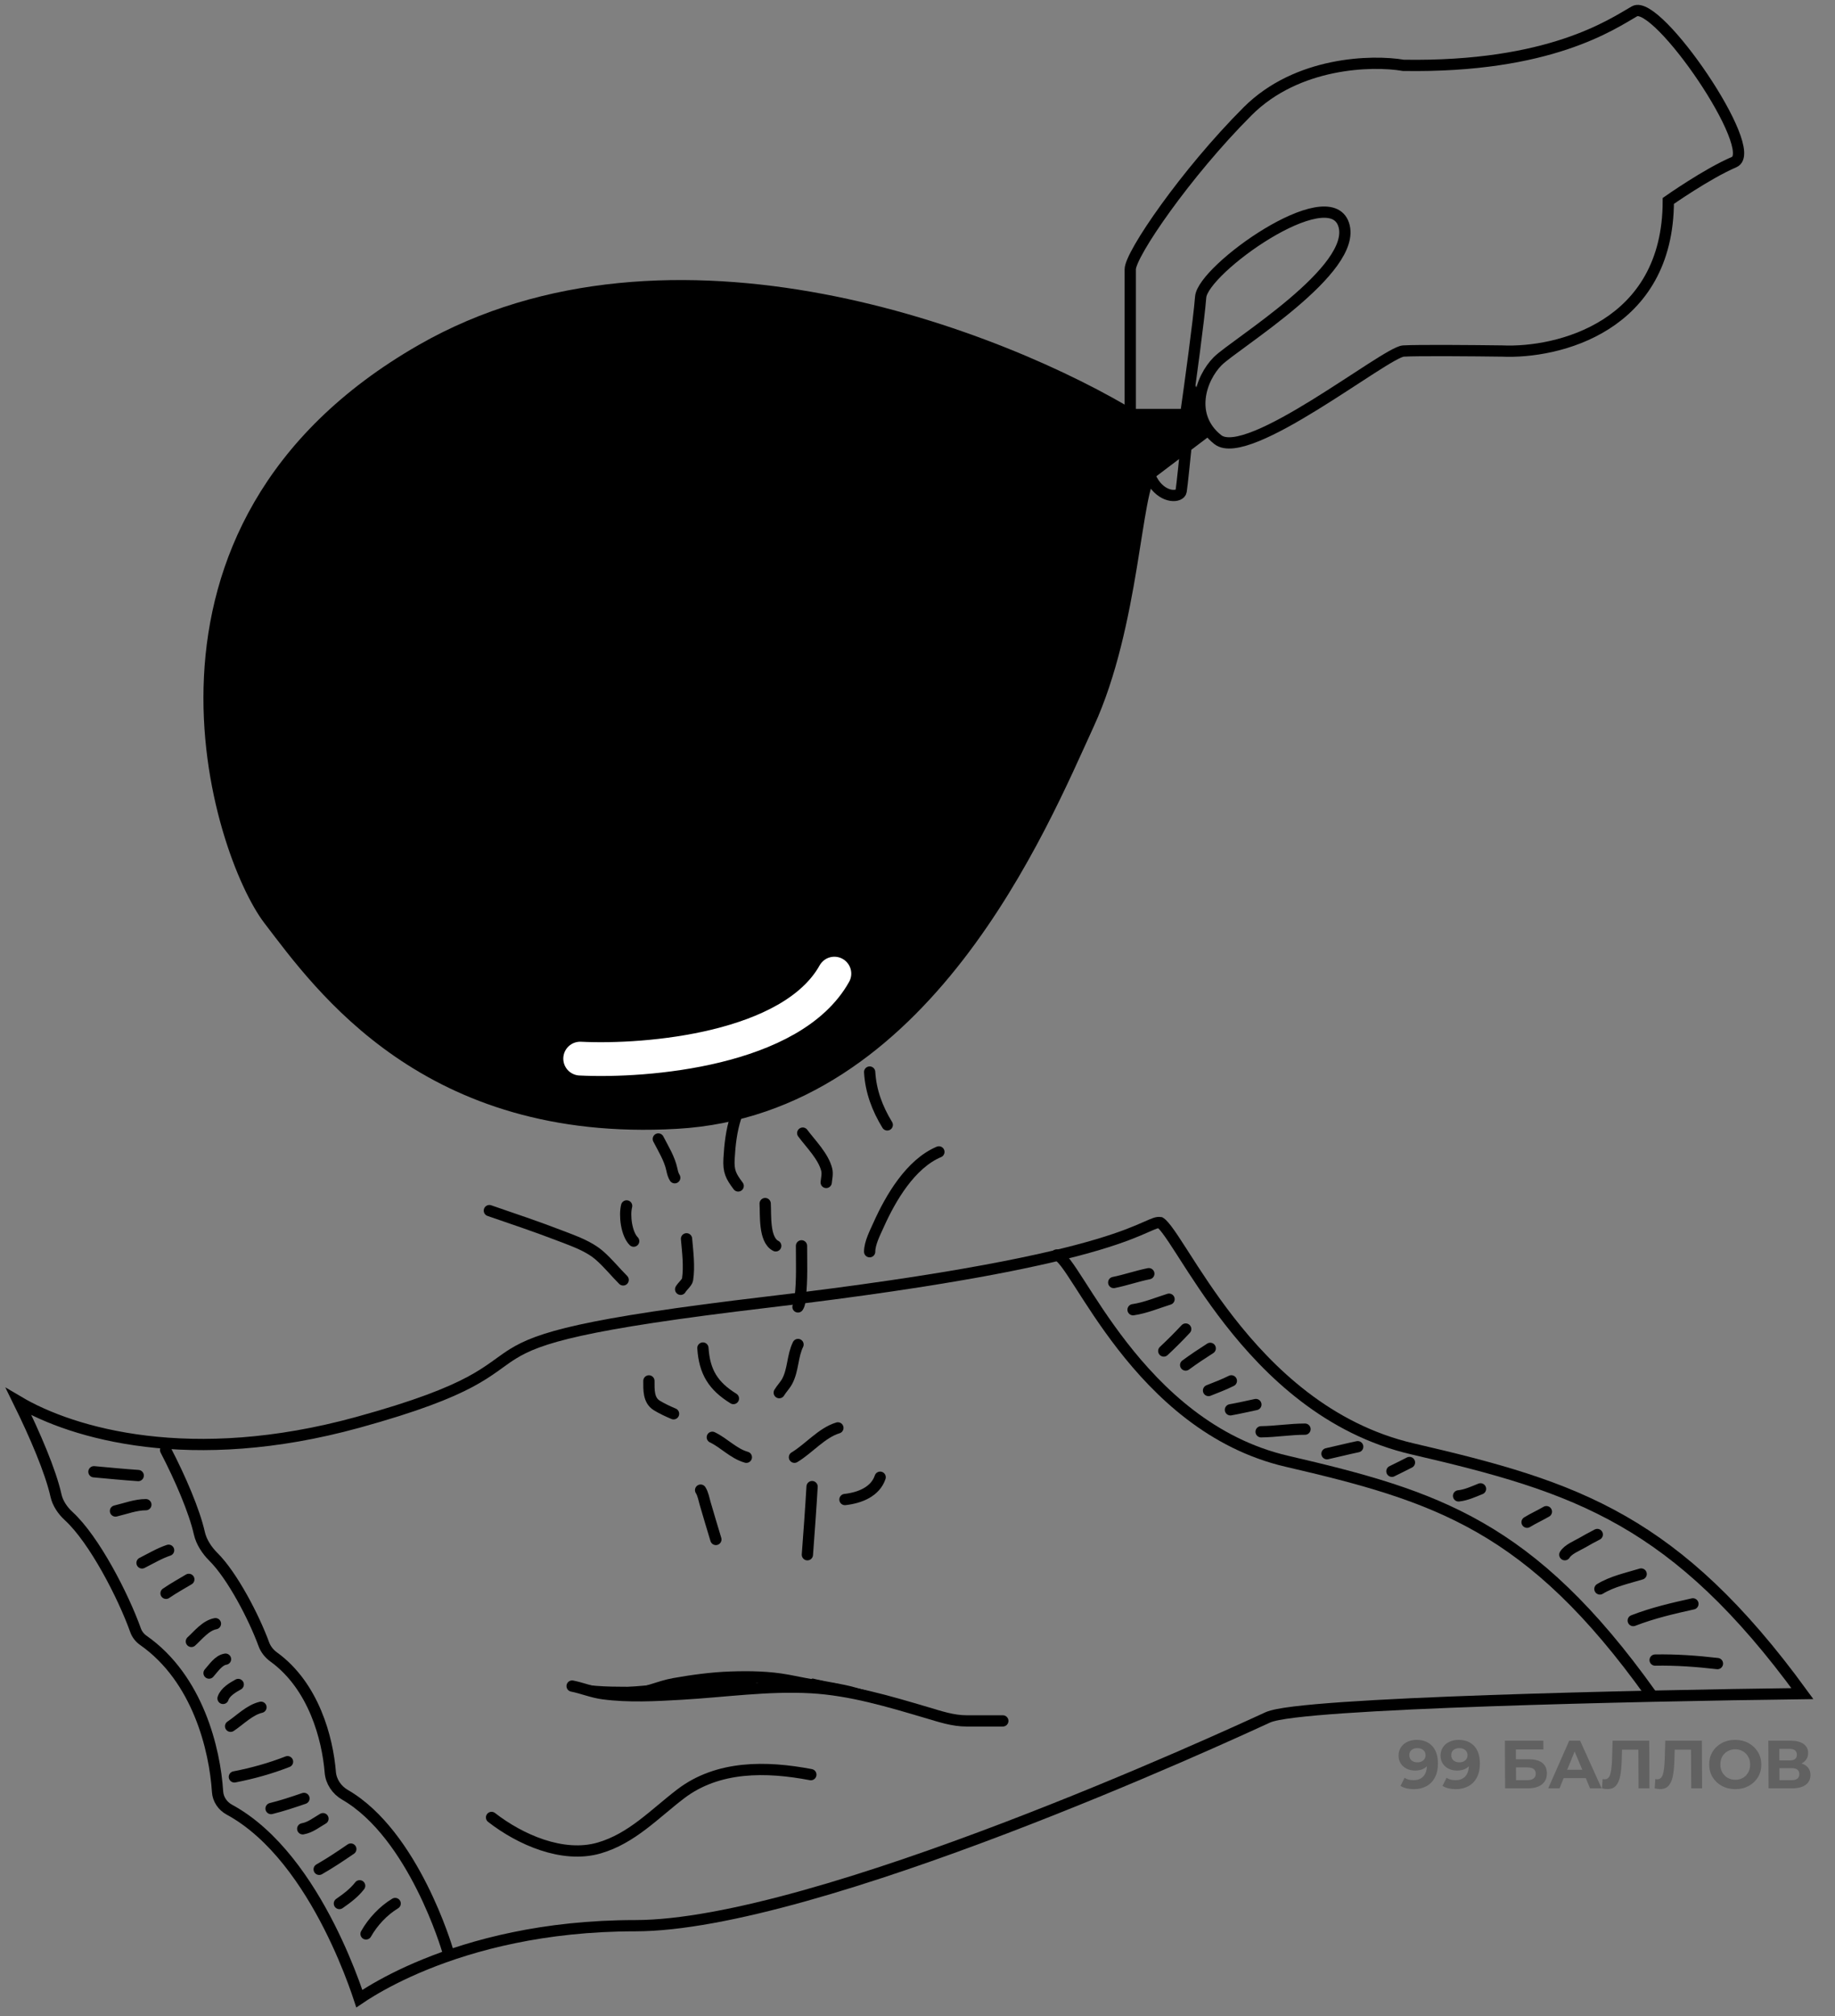 <svg width="163" height="179" viewBox="0 0 163 179" fill="none" xmlns="http://www.w3.org/2000/svg">
<rect x="0" y="0" width="163" height="179" fill="#808080" stroke="none"/>
<path opacity="0.8" d="M125.827 154.46C126.42 154.46 126.884 154.642 127.22 155.004C127.556 155.363 127.726 155.881 127.729 156.558C127.731 157.037 127.643 157.448 127.463 157.791C127.287 158.133 127.037 158.393 126.711 158.57C126.385 158.747 126.009 158.836 125.582 158.836C125.356 158.836 125.141 158.812 124.935 158.764C124.729 158.711 124.554 158.639 124.408 158.546L124.767 157.827C124.973 157.968 125.238 158.038 125.56 158.038C125.919 158.038 126.202 157.934 126.411 157.724C126.619 157.51 126.731 157.204 126.745 156.805C126.492 157.059 126.142 157.186 125.695 157.186C125.425 157.186 125.179 157.132 124.957 157.023C124.735 156.914 124.559 156.761 124.429 156.564C124.299 156.362 124.234 156.13 124.232 155.869C124.231 155.586 124.3 155.339 124.44 155.125C124.58 154.912 124.771 154.748 125.012 154.636C125.258 154.519 125.529 154.46 125.827 154.46ZM125.909 156.455C126.123 156.455 126.296 156.396 126.428 156.28C126.565 156.159 126.632 156.006 126.632 155.82C126.631 155.635 126.564 155.484 126.43 155.367C126.301 155.25 126.121 155.192 125.891 155.192C125.682 155.192 125.511 155.248 125.378 155.361C125.25 155.474 125.186 155.627 125.187 155.82C125.188 156.014 125.253 156.169 125.383 156.286C125.516 156.398 125.692 156.455 125.909 156.455ZM129.555 154.46C130.147 154.46 130.611 154.642 130.948 155.004C131.284 155.363 131.453 155.881 131.457 156.558C131.459 157.037 131.37 157.448 131.19 157.791C131.015 158.133 130.764 158.393 130.438 158.57C130.113 158.747 129.737 158.836 129.309 158.836C129.084 158.836 128.868 158.812 128.662 158.764C128.457 158.711 128.281 158.639 128.136 158.546L128.495 157.827C128.701 157.968 128.965 158.038 129.288 158.038C129.646 158.038 129.93 157.934 130.138 157.724C130.347 157.51 130.458 157.204 130.473 156.805C130.22 157.059 129.87 157.186 129.423 157.186C129.153 157.186 128.907 157.132 128.684 157.023C128.462 156.914 128.286 156.761 128.157 156.564C128.027 156.362 127.961 156.13 127.96 155.869C127.959 155.586 128.028 155.339 128.168 155.125C128.308 154.912 128.499 154.748 128.74 154.636C128.985 154.519 129.257 154.46 129.555 154.46ZM129.637 156.455C129.85 156.455 130.023 156.396 130.156 156.28C130.292 156.159 130.36 156.006 130.359 155.82C130.358 155.635 130.291 155.484 130.158 155.367C130.028 155.25 129.848 155.192 129.619 155.192C129.409 155.192 129.238 155.248 129.106 155.361C128.977 155.474 128.914 155.627 128.915 155.82C128.915 156.014 128.981 156.169 129.11 156.286C129.244 156.398 129.419 156.455 129.637 156.455ZM133.677 154.533H137.092L137.095 155.312H134.654L134.658 156.183H135.83C136.342 156.183 136.731 156.29 136.998 156.503C137.269 156.717 137.406 157.025 137.408 157.428C137.41 157.851 137.262 158.179 136.965 158.413C136.668 158.647 136.247 158.764 135.703 158.764H133.697L133.677 154.533ZM135.646 158.038C135.895 158.038 136.087 157.99 136.219 157.893C136.352 157.793 136.417 157.647 136.416 157.458C136.415 157.087 136.156 156.902 135.64 156.902H134.661L134.666 158.038H135.646ZM140.863 157.857H138.899L138.529 158.764H137.525L139.391 154.533H140.358L142.27 158.764H141.242L140.863 157.857ZM140.552 157.114L139.873 155.494L139.21 157.114H140.552ZM146.497 154.533L146.517 158.764H145.55L145.534 155.331H144.083L144.057 156.213C144.04 156.813 143.994 157.301 143.919 157.676C143.844 158.046 143.716 158.332 143.536 158.534C143.36 158.731 143.11 158.83 142.788 158.83C142.655 158.83 142.494 158.808 142.304 158.764L142.361 157.936C142.413 157.952 142.472 157.96 142.536 157.96C142.77 157.96 142.932 157.823 143.024 157.549C143.115 157.271 143.172 156.838 143.193 156.249L143.245 154.533H146.497ZM151.175 154.533L151.195 158.764H150.228L150.212 155.331H148.761L148.735 156.213C148.718 156.813 148.672 157.301 148.597 157.676C148.522 158.046 148.394 158.332 148.214 158.534C148.038 158.731 147.788 158.83 147.466 158.83C147.333 158.83 147.172 158.808 146.982 158.764L147.039 157.936C147.091 157.952 147.149 157.96 147.214 157.96C147.448 157.96 147.61 157.823 147.702 157.549C147.793 157.271 147.849 156.838 147.871 156.249L147.923 154.533H151.175ZM154.15 158.836C153.71 158.836 153.313 158.741 152.958 158.552C152.606 158.363 152.329 158.103 152.126 157.772C151.927 157.438 151.826 157.063 151.824 156.648C151.823 156.233 151.919 155.86 152.115 155.53C152.315 155.196 152.59 154.934 152.94 154.744C153.293 154.555 153.69 154.46 154.129 154.46C154.568 154.46 154.964 154.555 155.315 154.744C155.667 154.934 155.944 155.196 156.147 155.53C156.35 155.86 156.452 156.233 156.454 156.648C156.456 157.063 156.357 157.438 156.157 157.772C155.957 158.103 155.683 158.363 155.333 158.552C154.983 158.741 154.589 158.836 154.15 158.836ZM154.146 158.002C154.396 158.002 154.621 157.946 154.822 157.833C155.023 157.716 155.179 157.555 155.291 157.349C155.407 157.144 155.464 156.91 155.463 156.648C155.462 156.386 155.402 156.153 155.284 155.947C155.171 155.742 155.013 155.582 154.811 155.47C154.609 155.353 154.383 155.294 154.133 155.294C153.883 155.294 153.658 155.353 153.457 155.47C153.256 155.582 153.098 155.742 152.982 155.947C152.87 156.153 152.814 156.386 152.816 156.648C152.817 156.91 152.874 157.144 152.988 157.349C153.106 157.555 153.266 157.716 153.468 157.833C153.67 157.946 153.896 158.002 154.146 158.002ZM160.019 156.558C160.277 156.634 160.475 156.759 160.613 156.932C160.751 157.106 160.82 157.319 160.821 157.573C160.823 157.948 160.681 158.24 160.396 158.449C160.115 158.659 159.711 158.764 159.183 158.764H157.098L157.078 154.533H159.048C159.54 154.533 159.923 154.627 160.198 154.817C160.473 155.006 160.611 155.276 160.613 155.627C160.614 155.836 160.562 156.022 160.458 156.183C160.354 156.34 160.208 156.465 160.019 156.558ZM158.059 156.286H158.972C159.185 156.286 159.346 156.243 159.455 156.159C159.563 156.07 159.617 155.941 159.616 155.772C159.615 155.607 159.558 155.48 159.445 155.391C159.336 155.302 159.176 155.258 158.967 155.258H158.054L158.059 156.286ZM159.143 158.038C159.602 158.038 159.831 157.857 159.83 157.494C159.828 157.144 159.597 156.969 159.138 156.969H158.062L158.067 158.038H159.143Z" fill="black" fill-opacity="0.3"/>
<path d="M124.663 5.801C137.672 6.014 143.186 2.147 145.194 1.002C147.202 -0.142 156.431 13.359 154.041 14.388C151.605 15.435 148.193 17.838 148.193 17.838C148.193 29.035 138.352 31.387 133.431 31.163C131.034 31.131 125.926 31.086 124.663 31.163C123.084 31.259 110.822 41.133 108.169 39.024C105.516 36.915 106.653 33.578 108.169 32.062C109.686 30.545 120.681 23.91 119.354 19.929C118.027 15.947 106.842 23.91 106.653 26.374C106.501 28.346 105.705 34.147 105.326 36.801H100.398V23.91C100.398 22.583 105.324 15.379 110.822 9.881C115.22 5.483 121.882 5.329 124.663 5.801Z" stroke="black"/>
<path d="M101.255 36.722H105.005L106.216 34.211L107.586 38.597C106.453 39.456 103.908 41.385 102.783 42.229C101.377 43.283 101.255 55.583 97.16 64.486C93.065 73.389 82.634 98.926 60.143 100.214C37.651 101.503 28.047 87.914 23.478 81.94C18.91 75.966 9.183 46.68 37.181 30.631C59.578 17.793 89.23 29.343 101.255 36.722Z" fill="black"/>
<path d="M51.536 93.981C57.49 94.277 70.342 93.183 74.116 86.435" stroke="white" stroke-width="3" stroke-linecap="round"/>
<path d="M100.689 38.59C100.641 39.24 102.064 42.282 102.5 42.914C103.43 44.262 104.829 44.151 104.919 43.608C104.992 43.172 105.282 40.343 105.418 38.983" stroke="black" stroke-linecap="round"/>
<path d="M31.918 177.434C31.799 177.072 31.628 176.576 31.407 175.979C30.928 174.687 30.207 172.919 29.241 171.017C27.319 167.234 24.38 162.829 20.363 160.65C19.767 160.326 19.368 159.726 19.326 159.069C19.086 155.313 17.58 149.022 12.737 145.63C12.415 145.405 12.171 145.093 12.044 144.735C11.489 143.183 10.567 141.168 9.509 139.289C8.457 137.42 7.243 135.637 6.093 134.585C5.553 134.091 5.124 133.443 4.976 132.779C4.489 130.597 3.096 127.366 1.657 124.443C6.452 127.275 16.986 130.342 31.781 126.273C37.017 124.833 39.877 123.68 41.736 122.69C42.668 122.193 43.342 121.741 43.93 121.324C44.079 121.218 44.221 121.115 44.359 121.016C44.769 120.72 45.143 120.449 45.575 120.183C47.843 118.785 51.637 117.55 68.236 115.59C84.818 113.631 93.135 111.8 97.546 110.484C99.757 109.824 100.984 109.293 101.772 108.945C102.583 108.586 102.783 108.505 103.058 108.54C103.065 108.544 103.11 108.566 103.198 108.647C103.314 108.754 103.459 108.919 103.635 109.15C103.988 109.612 104.418 110.271 104.945 111.09C105.019 111.205 105.094 111.323 105.171 111.443C106.188 113.029 107.507 115.085 109.175 117.227C112.76 121.832 118.002 126.894 125.471 128.627C132.778 130.324 138.649 131.876 144.156 135.032C149.478 138.082 154.49 142.648 160.104 150.354C152.63 150.447 141.776 150.653 132.326 150.982C127.394 151.154 122.84 151.36 119.348 151.601C117.602 151.722 116.116 151.852 114.977 151.991C114.408 152.061 113.92 152.134 113.527 152.211C113.146 152.286 112.817 152.371 112.589 152.476C110.896 153.257 100.862 157.883 89.233 162.313C83.419 164.528 77.213 166.692 71.455 168.301C65.688 169.912 60.409 170.957 56.435 170.957C48.274 170.957 42.014 172.668 37.786 174.386C35.673 175.245 34.069 176.105 32.989 176.753C32.541 177.021 32.184 177.253 31.918 177.434Z" stroke="black" stroke-linecap="round"/>
<path d="M93.859 111.416C95.524 111.654 100.993 126.636 114.31 129.727C127.627 132.819 135.95 135.434 146.652 150.416" stroke="black" stroke-linecap="round"/>
<path d="M14.711 128.727C16.035 131.277 17.264 134.143 17.709 136.114C17.887 136.901 18.382 137.644 18.955 138.213C20.644 139.892 22.559 143.575 23.433 145.961C23.602 146.421 23.914 146.813 24.311 147.1C27.88 149.682 29.096 154.342 29.338 157.329C29.406 158.167 29.913 158.914 30.641 159.334C36.764 162.871 39.741 173.095 39.741 173.095" stroke="black" stroke-linecap="round"/>
<path d="M8.344 130.658C9.656 130.775 10.964 130.908 12.278 130.995" stroke="black" stroke-linecap="round"/>
<path d="M10.258 134.142C11.135 133.937 12.047 133.58 12.956 133.58" stroke="black" stroke-linecap="round"/>
<path d="M12.617 138.751C13.387 138.366 14.16 137.899 14.978 137.627" stroke="black" stroke-linecap="round"/>
<path d="M14.75 141.449C15.4 141.001 16.097 140.619 16.773 140.213" stroke="black" stroke-linecap="round"/>
<path d="M19.136 144.146C18.275 144.308 17.621 145.155 17 145.72" stroke="black" stroke-linecap="round"/>
<path d="M20.032 147.295C19.409 147.391 18.962 148.096 18.57 148.531" stroke="black" stroke-linecap="round"/>
<path d="M21.161 149.543C20.653 149.824 20.006 150.2 19.812 150.779" stroke="black" stroke-linecap="round"/>
<path d="M23.182 151.566C22.156 151.813 21.347 152.677 20.484 153.252" stroke="black" stroke-linecap="round"/>
<path d="M20.82 157.747C22.441 157.433 24.003 156.997 25.541 156.398" stroke="black" stroke-linecap="round"/>
<path d="M24.078 160.557C25.084 160.308 26.025 159.993 27.001 159.658" stroke="black" stroke-linecap="round"/>
<path d="M26.891 162.356C27.585 162.23 28.088 161.8 28.689 161.457" stroke="black" stroke-linecap="round"/>
<path d="M28.352 165.953C29.334 165.393 30.235 164.791 31.162 164.154" stroke="black" stroke-linecap="round"/>
<path d="M30.148 168.988C30.822 168.519 31.446 168.058 31.947 167.414" stroke="black" stroke-linecap="round"/>
<path d="M32.516 171.686C33.11 170.627 34.056 169.615 35.101 168.988" stroke="black" stroke-linecap="round"/>
<path d="M43.664 161.347C46.185 163.308 49.981 164.999 53.226 164.057C56.133 163.213 58.136 161.03 60.462 159.256C63.788 156.719 68.096 156.799 72.027 157.548" stroke="black" stroke-linecap="round"/>
<path d="M50.82 149.684C51.742 149.868 52.603 150.233 53.55 150.361C55.821 150.668 58.262 150.532 60.54 150.4C64.404 150.177 68.159 149.613 72.046 149.826C75.546 150.018 78.977 151.052 82.325 152.04C83.497 152.386 84.633 152.776 85.864 152.776C86.936 152.776 88.008 152.776 89.079 152.776" stroke="black" stroke-linecap="round"/>
<path d="M98.93 113.856C99.98 113.646 100.997 113.286 102.048 113.076" stroke="black" stroke-linecap="round"/>
<path d="M100.648 116.273C101.73 116.116 102.804 115.664 103.844 115.338" stroke="black" stroke-linecap="round"/>
<path d="M103.375 119.937C104.047 119.308 104.696 118.661 105.324 117.988" stroke="black" stroke-linecap="round"/>
<path d="M105.32 121.184C106.035 120.657 106.757 120.18 107.503 119.703" stroke="black" stroke-linecap="round"/>
<path d="M107.352 123.445C108.036 123.174 108.725 122.914 109.378 122.588" stroke="black" stroke-linecap="round"/>
<path d="M109.297 125.159C110.054 125.023 110.805 124.85 111.557 124.691" stroke="black" stroke-linecap="round"/>
<path d="M112.023 127.109C113.339 127.093 114.609 126.875 115.921 126.875" stroke="black" stroke-linecap="round"/>
<path d="M117.875 129.057C118.788 128.858 119.69 128.624 120.603 128.434" stroke="black" stroke-linecap="round"/>
<path d="M147.023 147.376C148.884 147.342 150.713 147.475 152.558 147.688" stroke="black" stroke-linecap="round"/>
<path d="M145.078 143.868C146.799 143.198 148.58 142.787 150.379 142.387" stroke="black" stroke-linecap="round"/>
<path d="M142.117 141.062C143.215 140.391 144.558 140.108 145.781 139.736" stroke="black" stroke-linecap="round"/>
<path d="M139 138.021C139.285 137.547 140.058 137.238 140.507 136.982C140.961 136.723 141.419 136.461 141.884 136.229" stroke="black" stroke-linecap="round"/>
<path d="M135.648 135.137C136.2 134.797 136.824 134.516 137.363 134.201" stroke="black" stroke-linecap="round"/>
<path d="M129.562 132.799C130.243 132.728 130.885 132.426 131.511 132.176" stroke="black" stroke-linecap="round"/>
<path d="M123.641 130.615C124.164 130.365 124.685 130.094 125.2 129.836" stroke="black" stroke-linecap="round"/>
<path d="M62.234 132.289C62.448 132.617 62.533 133.104 62.634 133.459C62.94 134.533 63.272 135.598 63.59 136.668" stroke="black" stroke-linecap="round"/>
<path d="M72.136 131.977C72.019 133.993 71.868 136.01 71.719 138.024" stroke="black" stroke-linecap="round"/>
<path d="M74.428 126.764C73.001 127.192 71.849 128.603 70.57 129.37" stroke="black" stroke-linecap="round"/>
<path d="M63.273 127.598C64.337 128.108 65.144 129.041 66.297 129.37" stroke="black" stroke-linecap="round"/>
<path d="M57.641 122.592C57.641 123.362 57.592 124.304 58.331 124.764C58.796 125.053 59.33 125.296 59.831 125.511" stroke="black" stroke-linecap="round"/>
<path d="M62.438 119.674C62.575 121.809 63.368 123.055 65.148 124.157" stroke="black" stroke-linecap="round"/>
<path d="M70.887 119.361C70.382 120.391 70.471 121.61 69.925 122.628C69.735 122.984 69.428 123.287 69.219 123.636" stroke="black" stroke-linecap="round"/>
<path d="M75.055 133.124C76.394 132.975 77.757 132.421 78.183 131.143" stroke="black" stroke-linecap="round"/>
<path d="M43.469 107.475C45.582 108.202 47.703 108.912 49.788 109.716C50.967 110.17 52.287 110.619 53.258 111.466C54.012 112.123 54.647 112.919 55.355 113.626" stroke="black" stroke-linecap="round"/>
<path d="M55.663 107.057C55.443 107.905 55.651 109.547 56.288 110.185" stroke="black" stroke-linecap="round"/>
<path d="M60.982 109.977C61.084 111.127 61.252 112.442 61.075 113.591C61.035 113.851 60.601 114.208 60.461 114.46" stroke="black" stroke-linecap="round"/>
<path d="M67.969 106.85C68.029 107.817 67.844 110.071 68.907 110.603" stroke="black" stroke-linecap="round"/>
<path d="M71.196 110.602C71.196 112.103 71.259 113.625 71.091 115.12C71.057 115.426 71.055 115.766 70.883 116.023" stroke="black" stroke-linecap="round"/>
<path d="M83.401 102.262C80.885 103.323 79.11 106.36 78.044 108.743C77.741 109.42 77.25 110.35 77.25 111.124" stroke="black" stroke-linecap="round"/>
<path d="M58.477 101.115C58.922 101.979 59.476 102.863 59.681 103.826C59.753 104.16 59.796 104.31 59.936 104.556" stroke="black" stroke-linecap="round"/>
<path d="M65.676 98.611C65.486 98.754 65.415 99.004 65.346 99.219C64.967 100.392 64.829 101.638 64.76 102.863C64.697 103.995 64.919 104.414 65.571 105.284" stroke="black" stroke-linecap="round"/>
<path d="M71.305 100.594C72.01 101.541 73.145 102.66 73.436 103.843C73.525 104.205 73.43 104.609 73.39 104.973" stroke="black" stroke-linecap="round"/>
<path d="M77.25 95.172C77.35 96.88 77.927 98.412 78.814 99.864" stroke="black" stroke-linecap="round"/>
<path d="M55.891 150.456C57.269 150.35 58.531 149.707 59.882 149.468C61.539 149.174 63.215 148.947 64.897 148.888C66.599 148.829 68.307 148.859 69.985 149.168C70.939 149.343 71.892 149.564 72.855 149.684" stroke="black" stroke-linecap="round"/>
<path d="M56.977 150.319C58.986 150.319 60.966 150.012 62.959 149.79C64.207 149.651 65.43 149.478 66.684 149.412" stroke="black" stroke-linecap="round"/>
<path d="M53.32 150.1C53.83 150.221 54.339 150.259 54.862 150.276C55.304 150.291 55.746 150.31 56.19 150.31C56.449 150.31 56.707 150.309 56.965 150.277C57.049 150.267 57.135 150.259 57.218 150.246C57.262 150.239 57.203 150.232 57.196 150.229" stroke="black" stroke-width="0.3" stroke-linecap="round"/>
<path d="M52.219 149.744C53.153 149.852 54.071 149.888 55.011 149.89C55.798 149.891 56.586 149.91 57.374 149.906C58.026 149.902 58.677 149.84 59.315 149.705C59.701 149.623 60.08 149.49 60.471 149.438" stroke="black" stroke-width="0.3" stroke-linecap="round"/>
<path d="M54.93 149.932C56.095 149.955 57.242 149.733 58.406 149.733C58.848 149.733 59.318 149.719 59.751 149.633" stroke="black" stroke-width="0.3" stroke-linecap="round"/>
<path d="M70.094 149.199C71.884 149.331 75.413 150.03 75.413 150.03" stroke="black" stroke-width="0.3" stroke-linecap="round"/>
<path d="M70.523 149.133C71.312 149.245 72.1 149.363 72.891 149.458C73.31 149.508 73.755 149.505 74.169 149.587C74.461 149.645 74.749 149.736 75.038 149.809C75.183 149.846 75.083 149.831 75.012 149.831" stroke="black" stroke-width="0.3" stroke-linecap="round"/>
<path d="M72.188 149.166C73.423 149.473 74.708 149.606 75.93 149.953C76.38 150.081 76.823 150.209 77.274 150.33" stroke="black" stroke-width="0.3" stroke-linecap="round"/>
</svg>
